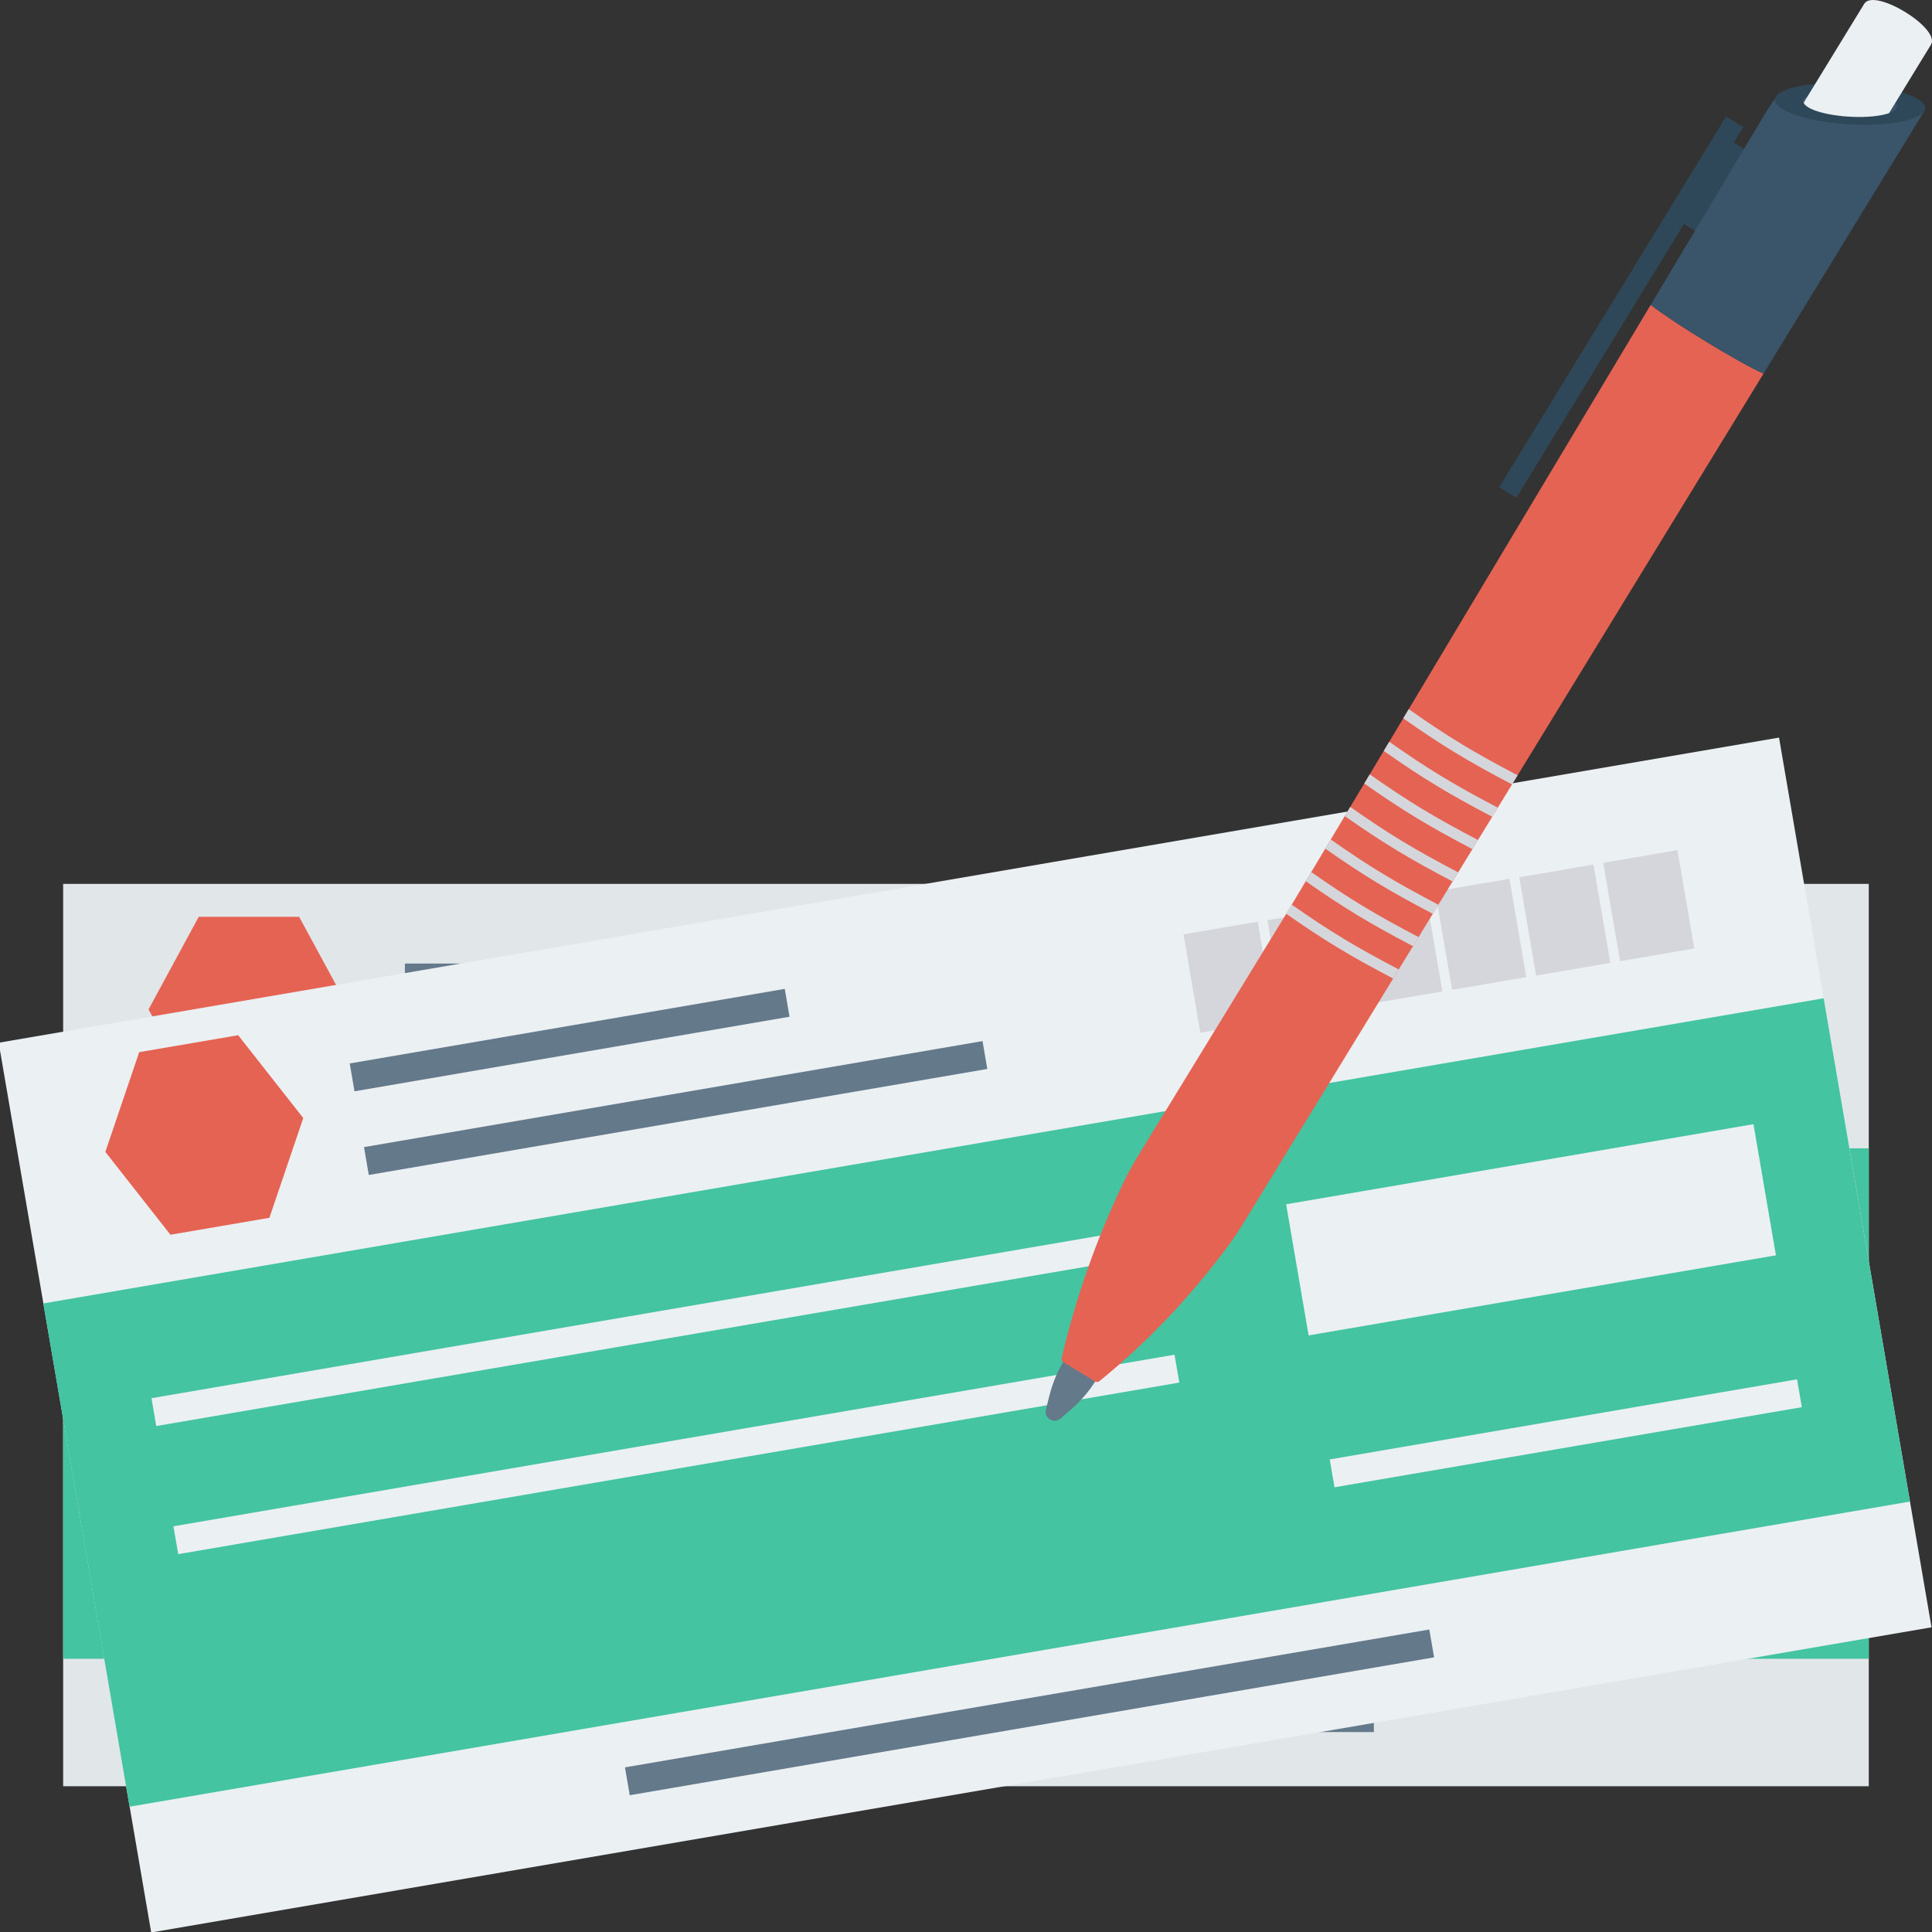 <?xml version="1.0" encoding="iso-8859-1"?>
<!-- Generator: Adobe Illustrator 19.0.0, SVG Export Plug-In . SVG Version: 6.00 Build 0)  -->
<svg version="1.1" id="Layer_1" xmlns="http://www.w3.org/2000/svg" xmlns:xlink="http://www.w3.org/1999/xlink" x="0px" y="0px"
	 viewBox="0 0 491.518 491.518" style="enable-background:new 0 0 491.518 491.518;" xml:space="preserve">
<rect x="0" y="0" width="491.518" height="491.518" fill="#333333" stroke="none"/>
<rect x="16.065" y="224.867" style="fill:#E1E6E9;" width="459.366" height="229.571"/>
<rect x="16.065" y="292.149" style="fill:#44C4A1;" width="459.366" height="129.859"/>
<g>
	<rect x="141.986" y="433.461" style="fill:#64798A;" width="207.539" height="7.188"/>
	<rect x="103.013" y="266.702" style="fill:#64798A;" width="159.59" height="7.188"/>
	<rect x="103.013" y="245.137" style="fill:#64798A;" width="112.251" height="7.188"/>
</g>
<polygon style="fill:#E56353;" points="76.104,233.242 50.562,233.242 37.791,256.804 50.562,280.367 76.104,280.367 
	88.875,256.804 "/>
<g>
	<rect x="317.694" y="248.526" style="fill:#D5D6DB;" width="19.149" height="25.375"/>
	<rect x="339.352" y="248.526" style="fill:#D5D6DB;" width="19.149" height="25.375"/>
	<rect x="361.009" y="248.526" style="fill:#D5D6DB;" width="19.149" height="25.375"/>
	<rect x="382.718" y="248.526" style="fill:#D5D6DB;" width="19.149" height="25.375"/>
	<rect x="404.376" y="248.526" style="fill:#D5D6DB;" width="19.149" height="25.375"/>
	<rect x="426.033" y="248.526" style="fill:#D5D6DB;" width="19.149" height="25.375"/>
</g>
<g>
	<rect x="39.028" y="320.565" style="fill:#EBF0F3;" width="258.304" height="7.188"/>
	<rect x="39.028" y="353.691" style="fill:#EBF0F3;" width="258.304" height="7.188"/>
	<rect x="331.912" y="386.408" style="fill:#EBF0F3;" width="120.581" height="7.188"/>
	<rect x="331.912" y="320.565" style="fill:#EBF0F3;" width="120.581" height="33.833"/>
	
		<rect x="16.065" y="224.866" transform="matrix(-0.986 0.169 -0.169 -0.986 545.241 633.006)" style="fill:#EBF0F3;" width="459.364" height="229.57"/>
</g>
<rect x="18.999" y="291.893" transform="matrix(-0.986 0.169 -0.169 -0.986 553.964 666.607)" style="fill:#44C4A1;" width="459.364" height="129.858"/>
<g>
	
		<rect x="158.41" y="432.078" transform="matrix(-0.986 0.169 -0.169 -0.986 594.06 820.905)" style="fill:#64798A;" width="207.538" height="7.188"/>
	
		<rect x="92.265" y="278.319" transform="matrix(-0.986 0.169 -0.169 -0.986 389.187 530.781)" style="fill:#64798A;" width="159.59" height="7.188"/>
	
		<rect x="88.943" y="261.039" transform="matrix(-0.986 0.169 -0.169 -0.986 332.678 501.019)" style="fill:#64798A;" width="112.25" height="7.188"/>
</g>
<polygon style="fill:#E56353;" points="60.591,263.369 35.415,267.676 26.8,293.054 43.36,314.126 68.537,309.82 77.152,284.441 "/>
<g>
	
		<rect x="303.3" y="235.879" transform="matrix(-0.986 0.169 -0.169 -0.986 663.178 440.823)" style="fill:#D5D6DB;" width="19.149" height="25.375"/>
	
		<rect x="324.659" y="232.26" transform="matrix(-0.986 0.169 -0.169 -0.986 704.979 430.035)" style="fill:#D5D6DB;" width="19.149" height="25.375"/>
	
		<rect x="346.008" y="228.584" transform="matrix(-0.986 0.169 -0.169 -0.986 746.752 419.138)" style="fill:#D5D6DB;" width="19.149" height="25.375"/>
	
		<rect x="367.358" y="224.934" transform="matrix(-0.986 0.169 -0.169 -0.986 788.533 408.291)" style="fill:#D5D6DB;" width="19.149" height="25.375"/>
	
		<rect x="388.74" y="221.305" transform="matrix(-0.986 0.169 -0.169 -0.986 830.379 397.479)" style="fill:#D5D6DB;" width="19.149" height="25.375"/>
	
		<rect x="410.109" y="217.621" transform="matrix(-0.986 0.169 -0.169 -0.986 872.188 386.561)" style="fill:#D5D6DB;" width="19.149" height="25.375"/>
</g>
<g>
	
		<rect x="37.524" y="333.874" transform="matrix(-0.986 0.169 -0.169 -0.986 387.862 642.004)" style="fill:#EBF0F3;" width="258.303" height="7.188"/>
	
		<rect x="43.127" y="366.473" transform="matrix(-0.986 0.169 -0.169 -0.986 404.484 705.791)" style="fill:#EBF0F3;" width="258.303" height="7.188"/>
	
		<rect x="338.328" y="361.007" transform="matrix(-0.986 0.169 -0.169 -0.986 853.002 656.776)" style="fill:#EBF0F3;" width="120.581" height="7.188"/>
	
		<rect x="329.466" y="295.899" transform="matrix(-0.986 0.169 -0.169 -0.986 826.675 555.439)" style="fill:#EBF0F3;" width="120.581" height="33.833"/>
</g>
<polygon style="fill:#2F4859;" points="445.196,38.783 441.089,36.269 443.494,32.341 439.131,29.669 381.415,123.945 
	385.778,126.616 428.397,57 432.504,59.515 "/>
<path style="fill:#E56353;" d="M419.948,77.564l-92.381,154.37l27.123,16.605l93.965-153.486
	C442.401,92.279,425.875,82.19,419.948,77.564z"/>
<path style="fill:#64798A;" d="M270.757,346.038l-0.002,0.003c-1.7,2.777-2.968,5.797-3.76,8.956l-0.902,3.6
	c-0.244,0.975,0.173,1.995,1.029,2.519c0.857,0.524,1.955,0.432,2.711-0.228l2.792-2.435c2.457-2.143,4.573-4.648,6.275-7.429
	L270.757,346.038z"/>
<path style="fill:#E56353;" d="M354.69,248.538l-27.123-16.605l-37.82,61.777c-1.441,2.354-2.796,4.766-3.988,7.256
	c-6.763,14.129-12.018,28.957-15.664,44.535c-0.092,0.395,0.081,0.811,0.426,1.022l8.066,4.938c0.34,0.208,0.781,0.179,1.091-0.072
	c12.3-9.975,23.234-21.527,32.878-34.576c1.448-1.958,2.791-4.011,4.063-6.089L354.69,248.538z"/>
<g>
	<path style="fill:#D5D6DB;" d="M333.594,221.862l-1.393,2.33c9.746,6.825,16.215,10.723,27.276,16.527l1.418-2.316
		C349.793,232.582,343.373,228.72,333.594,221.862z"/>
	<path style="fill:#D5D6DB;" d="M338.553,213.574l-1.393,2.33c9.791,6.859,16.265,10.764,27.356,16.583l1.418-2.316
		C354.805,224.335,348.377,220.467,338.553,213.574z"/>
	<path style="fill:#D5D6DB;" d="M343.513,205.286l-1.393,2.33c9.836,6.894,16.315,10.805,27.437,16.639l1.418-2.316
		C359.814,216.088,353.381,212.213,343.513,205.286z"/>
	<path style="fill:#D5D6DB;" d="M348.474,196.999l-1.395,2.329c9.88,6.929,16.366,10.845,27.517,16.696l1.418-2.316
		C364.824,207.84,358.387,203.96,348.474,196.999z"/>
	<path style="fill:#D5D6DB;" d="M353.433,188.71l-1.393,2.33c9.924,6.963,16.414,10.885,27.595,16.751l1.418-2.316
		C369.833,199.593,363.393,195.709,353.433,188.71z"/>
	<path style="fill:#D5D6DB;" d="M384.675,199.559l1.418-2.316c-11.249-5.899-17.695-9.789-27.7-16.822l-1.393,2.33
		C366.97,189.751,373.464,193.677,384.675,199.559z"/>
	<path style="fill:#D5D6DB;" d="M328.634,230.15c-0.018-0.013-0.038-0.027-0.059-0.041l-1.376,2.342
		c9.725,6.808,16.19,10.703,27.238,16.5l1.418-2.316C344.784,240.83,338.368,236.973,328.634,230.15z"/>
</g>
<path style="fill:#3A556A;" d="M448.655,95.052L489.7,28.007l-38.102-3l-1.859,2.774l-29.792,49.782
	C425.875,82.19,442.401,92.279,448.655,95.052z"/>
<path style="fill:#2F4859;" d="M489.738,27.344c-0.343-2.868-9.17-5.587-19.717-6.073c-10.547-0.486-18.817,1.445-18.474,4.313
	c0.343,2.868,9.17,5.587,19.716,6.073C481.811,32.144,490.081,30.212,489.738,27.344z"/>
<path style="fill:#3A556A;" d="M482.578,27.014c-0.214-1.793-5.732-3.492-12.324-3.796c-6.592-0.304-11.761,0.903-11.547,2.696
	c0.214,1.793,5.732,3.492,12.323,3.796C477.623,30.014,482.793,28.807,482.578,27.014z"/>
<path style="fill:#EBF0F3;" d="M474.279,0.965L459.86,24.517l-0.981,1.602c0.6,1.714,5.82,3.299,12.153,3.592
	c4.022,0.185,7.497-0.197,9.56-0.927l1.466-2.394l9.201-15.029C493.804,7.202,476.824-3.193,474.279,0.965z"/>
<g>
</g>
<g>
</g>
<g>
</g>
<g>
</g>
<g>
</g>
<g>
</g>
<g>
</g>
<g>
</g>
<g>
</g>
<g>
</g>
<g>
</g>
<g>
</g>
<g>
</g>
<g>
</g>
<g>
</g>
</svg>
